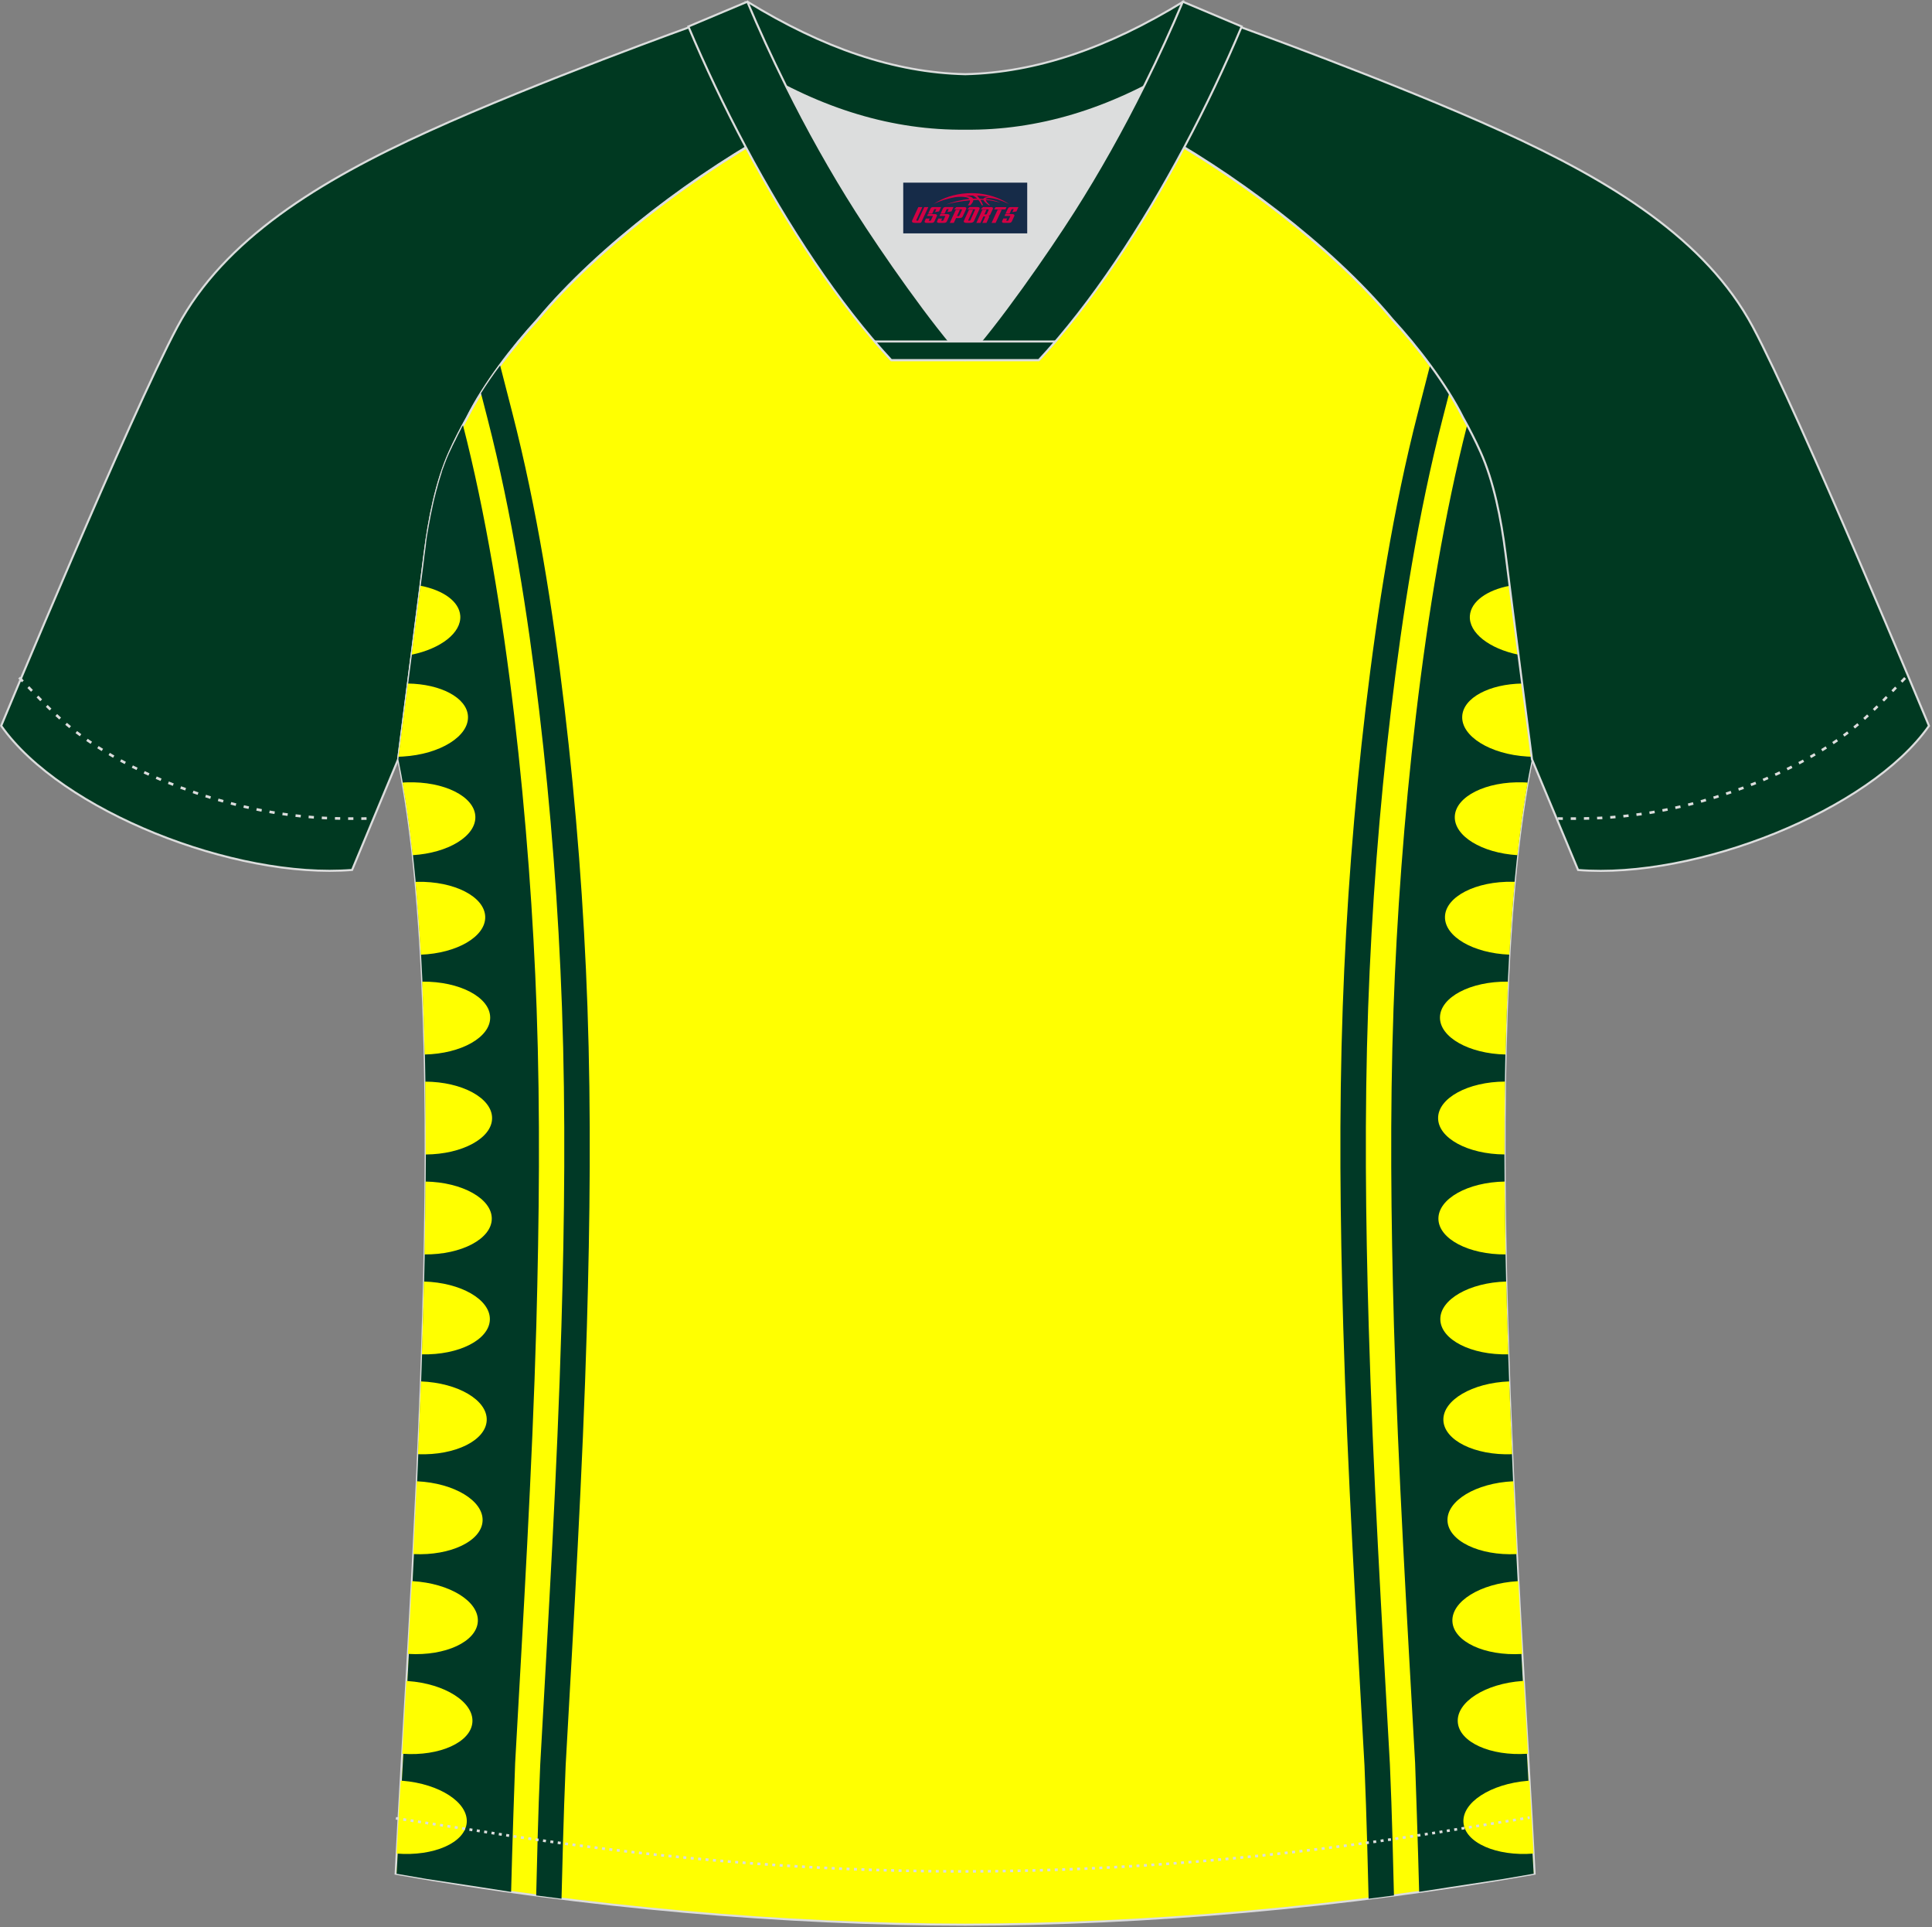 <?xml version="1.0" encoding="utf-8"?>
<!-- Generator: Adobe Illustrator 19.0.0, SVG Export Plug-In . SVG Version: 6.00 Build 0)  -->
<svg xmlns="http://www.w3.org/2000/svg" xmlns:xlink="http://www.w3.org/1999/xlink" version="1.1" id="图层_1" x="0px" y="0px" width="374px" height="373px" viewBox="0 0 374 373" enable-background="new 0 0 374 373" xml:space="preserve">
<rect x="0" y="0" width="374" height="373" fill="#808080" stroke="none"/>
<g id="XMLID_20_">
	<path fill="#003921" stroke="#DCDDDD" stroke-width="0.4" stroke-miterlimit="22.926" d="M151.72,24.33   c-7.08-5.95-12.46-12.55-16.99-19.54c0,0-30.63,10.99-51.78,20.61C61.8,35,43.42,46.27,34.34,63.24   c-9.08,16.97-34.11,77.23-34.11,77.23c11.56,16.47,45.25,29.73,67.93,27.9l8.91-21.4c0,0,3.8-29.24,5.12-39.81   c0.85-6.78,2.31-14.06,4.84-19.68c1.01-2.25,2.15-4.48,3.4-6.7c3.26-6.52,8.77-13.67,13.69-19.02   C116.01,47.5,135.36,33.07,151.72,24.33z"/>
	<path fill="#FFFF01" stroke="#DCDDDD" stroke-width="0.4" stroke-miterlimit="22.926" d="M291.47,107.27   c1.27,10.18,4.85,37.71,5.11,39.69c-10.86,52.55-2.19,162.18,0.49,215.68c-36.81,6.52-75.42,9.82-110.24,9.86   c-34.82-0.04-73.43-3.33-110.24-9.86c2.68-53.5,11.35-163.13,0.49-215.68c0.25-1.98,3.83-29.51,5.11-39.69   c0.85-6.78,2.31-14.06,4.84-19.68c1.01-2.25,2.15-4.48,3.4-6.7c3.26-6.52,8.77-13.67,13.69-19.02   c11.2-13.44,29.03-27.03,44.74-35.87c0.96-0.54-1.02-15.4-0.07-15.91c3.94,3.31,25.19,3.25,30.33,6.12l-2.65,0.68   c6.1,2.82,12.98,4.24,19.71,4.25c6.73-0.02-2.73-1.43,3.36-4.25l5.7-2.51c5.14-2.87,16.2-2.27,20.14-5.59   c0.73,0.39-1.96,16.43-1.22,16.84c15.87,8.82,34.04,22.6,45.4,36.23c4.92,5.36,10.44,12.5,13.7,19.02c1.25,2.22,2.39,4.46,3.4,6.7   C289.16,93.22,290.62,100.5,291.47,107.27z"/>
	<g>
		<path fill="#003926" d="M103.88,195.2c-1.21-34.31-5.62-79.35-14.25-112.9l-0.03,0.05l-0.02,0.03l-0.04,0.07l-0.01,0.01    l-0.04,0.08l-0.01,0.01l-0.04,0.07l-0.02,0.03l-0.03,0.05l-0.03,0.06l-0.01,0.03l-0.04,0.08l0,0l-0.04,0.08l-0.01,0.02l-0.03,0.07    l-0.02,0.04l-0.02,0.04l-0.03,0.06l-0.01,0.02l-0.04,0.08l0,0l-0.04,0.08l-0.01,0.02l-0.03,0.06L89,83.5l-0.02,0.04l-0.03,0.07    l-0.01,0.01l-0.04,0.08l0,0.01l-0.04,0.07l-0.01,0.03l-0.03,0.05l-0.03,0.05l-0.02,0.03l-0.04,0.07l0,0.01l-0.04,0.08l0,0.01    l-0.04,0.07l-0.02,0.04l-0.02,0.05l-0.03,0.06l-0.01,0.02l-0.04,0.08l0,0l-0.04,0.08l-0.01,0.02l-0.03,0.06l-0.02,0.04l-0.02,0.04    l-0.03,0.06l-0.01,0.02l-0.04,0.08l0,0l-0.04,0.08l-0.01,0.03l-0.03,0.06l-0.02,0.05l-0.02,0.04l-0.03,0.07l-0.01,0.01l-0.04,0.08    l0,0.01l-0.04,0.07l-0.01,0.03l-0.03,0.05L88,85.49l-0.05,0.1l0,0.01l-0.04,0.08l-0.01,0.01l-0.03,0.07l-0.02,0.04l-0.02,0.05    l-0.03,0.06l-0.01,0.02l-0.04,0.08v0L87.7,86.1l-0.01,0.02l-0.03,0.06l-0.02,0.04l-0.02,0.04l-0.03,0.07l-0.01,0.02l-0.04,0.08    l0,0l-0.04,0.08l-0.01,0.03l-0.02,0.06l-0.02,0.05l-0.02,0.03l-0.03,0.07l-0.01,0.01l-0.04,0.08l-0.01,0.01l-0.03,0.07l-0.02,0.03    l-0.02,0.05l-0.03,0.06l-0.01,0.03l-0.04,0.08l0,0.01l-0.04,0.08l-0.01,0.02l-0.03,0.07l-0.02,0.04l-0.02,0.04l-0.03,0.06    l-0.01,0.02l-0.04,0.08l-0.11,0.23l-0.01,0.03l-0.09,0.21l-0.03,0.06l-0.11,0.26l-0.01,0.01l-0.06,0.15l-0.05,0.12l-0.05,0.12    l-0.06,0.16l0,0l-0.08,0.2l-0.03,0.08l-0.02,0.06l-0.09,0.22l-0.01,0.03l-0.1,0.25l0,0.01l-0.09,0.24l-0.01,0.04l-0.08,0.21    l-0.09,0.24l0,0.01l-0.04,0.1l-0.06,0.15l-0.05,0.14l-0.04,0.12l-0.06,0.17l-0.03,0.09L85.5,91.5l-0.02,0.05l-0.09,0.26    l-0.08,0.26l0,0.01l-0.08,0.25l-0.01,0.05l-0.07,0.22l-0.02,0.08l-0.06,0.18l-0.04,0.11l-0.04,0.15l-0.04,0.15l-0.04,0.12    l-0.05,0.19l-0.03,0.08l-0.06,0.22l-0.01,0.05l-0.07,0.26l0,0.02l-0.07,0.27l-0.01,0.02l-0.07,0.25l-0.02,0.06l-0.06,0.22    l-0.02,0.09l-0.05,0.18l-0.03,0.13l-0.04,0.15l-0.04,0.16l-0.03,0.11l-0.05,0.2l-0.02,0.08l-0.06,0.23l-0.01,0.04l-0.07,0.27    l0,0.01l-0.07,0.28L83.97,97l-0.06,0.25l-0.01,0.06l-0.05,0.22l-0.06,0.28l-0.03,0.14l-0.03,0.15l-0.04,0.17l-0.02,0.11    l-0.04,0.21l-0.02,0.07l-0.05,0.25l-0.01,0.04l-0.06,0.28l0,0l-0.06,0.28l-0.01,0.04l-0.05,0.25l-0.01,0.07l-0.04,0.21l-0.02,0.11    l-0.03,0.18l-0.03,0.14l-0.05,0.29l-0.01,0.03l-0.02,0.1l-0.04,0.22l-0.01,0.07l-0.05,0.25l-0.01,0.03l-0.05,0.29v0l-0.05,0.28    l-0.01,0.04l-0.04,0.25l-0.01,0.08l-0.04,0.21l-0.02,0.11l-0.03,0.17l-0.03,0.15l-0.02,0.14l-0.03,0.19l-0.02,0.1l-0.04,0.22    l-0.01,0.06l-0.04,0.26l0,0.03l-0.04,0.29l0,0.01l-0.04,0.27l-0.01,0.05l-0.03,0.24l0,0.03l-0.01,0.05l0,0.02l0,0.04l-0.01,0.03    l0,0.04l0,0.03l0,0.04l-0.01,0.04l0,0.04l0,0.03l0,0.03l0,0.01c-0.08,0.6-0.16,1.2-0.24,1.79c0,0.04-0.01,0.07-0.02,0.11v0l0,0    l-0.06,0.49l0,0.02l-0.06,0.49l0,0.05l-0.06,0.49l-0.01,0.07l-0.06,0.49l-0.01,0.1c-1.41,11.18-4.39,34.15-4.79,37.16l-0.01,0.07    l-0.01,0.07l-0.01,0.07l0,0.03l-0.01,0.06l0,0.02c6.46,31.26,6.01,82.71,4.02,130.53c-1.22,32.08-3.13,62.84-4.36,85.17    c1.93,0.34,3.86,0.67,5.8,1c4.32,0.66,9.36,1.42,10.13,1.54c2.08,0.33,4.15,0.66,6.23,0.97l0.01,0c0.18-7.6,0.75-24.57,0.78-24.94    c1.57-28.23,3.28-56.41,4.1-84.71C104.37,236.12,104.6,215.61,103.88,195.2z"/>
		<path fill="#003926" d="M93.11,76.11l1.28,4.97c4.73,18.41,7.75,37.64,9.99,56.5c2.26,19.04,3.73,38.28,4.41,57.44    c0.72,20.54,0.49,41.11-0.11,61.65c-0.82,28.31-2.54,56.57-4.1,84.81c-0.21,4.85-0.38,9.73-0.51,14.61    c-0.1,3.41-0.18,6.82-0.26,10.21l-0.01,0.55c1.63,0.21,3.27,0.43,4.9,0.63l0.03-1.06c0.07-3.21,0.16-6.43,0.25-9.64    c0.14-5.03,0.31-10.07,0.52-15.08c1.57-28.22,3.28-56.52,4.11-84.87c0.6-20.65,0.83-41.32,0.11-61.96    c-0.68-19.29-2.17-38.67-4.44-57.85c-2.26-19.08-5.32-38.53-10.11-57.15l-2.35-9.14C95.49,72.49,94.25,74.3,93.11,76.11z"/>
		<path fill="#FFFF00" d="M78.75,151.42c7.2-0.24,13.14,2.73,13.27,6.63c0.12,3.77-5.25,7.04-12.13,7.46    c-0.55-4.98-1.2-9.67-1.97-14.04C78.2,151.44,78.47,151.42,78.75,151.42L78.75,151.42z M76.78,358.74    c0.23-4.39,0.49-9.11,0.78-14.11l0.36,0.02c7.18,0.59,12.74,4.21,12.43,8.1S83.96,359.32,76.78,358.74L76.78,358.74z     M77.86,339.42c0.26-4.51,0.53-9.23,0.81-14.09l0.27,0.02c7.18,0.5,12.78,4.07,12.51,7.95c-0.27,3.89-6.32,6.63-13.5,6.13    L77.86,339.42L77.86,339.42z M78.97,320.1c0.26-4.58,0.52-9.29,0.77-14.09l0.16,0.01c7.18,0.42,12.82,3.92,12.6,7.81    c-0.23,3.89-6.24,6.7-13.42,6.27L78.97,320.1L78.97,320.1z M80,300.78c0.24-4.63,0.47-9.33,0.68-14.09l0.06,0    c7.18,0.34,12.86,3.77,12.68,7.66c-0.18,3.89-6.16,6.77-13.34,6.43L80,300.78L80,300.78z M80.92,281.45    c0.2-4.66,0.39-9.37,0.56-14.09c7.18,0.27,12.88,3.63,12.74,7.51c-0.14,3.9-6.08,6.84-13.27,6.58L80.92,281.45L80.92,281.45z     M81.67,262.12c0.15-4.69,0.29-9.4,0.4-14.09c7.15,0.2,12.85,3.48,12.76,7.36C94.73,259.28,88.84,262.29,81.67,262.12    L81.67,262.12z M82.18,242.78c0.09-4.73,0.16-9.44,0.19-14.1c7.14,0.12,12.88,3.34,12.83,7.22    C95.15,239.77,89.33,242.85,82.18,242.78L82.18,242.78z M82.4,223.44c0.01-4.76-0.02-9.47-0.09-14.1    c7.16,0.03,12.96,3.19,12.95,7.07C95.25,220.27,89.51,223.4,82.4,223.44L82.4,223.44z M82.21,204.09    c-0.11-4.81-0.27-9.52-0.48-14.1l0.06,0c7.19-0.07,13.06,3.03,13.1,6.92C94.93,200.76,89.27,203.94,82.21,204.09L82.21,204.09z     M81.46,184.77c-0.28-4.87-0.62-9.58-1.04-14.09l0.32-0.01c7.2-0.15,13.1,2.88,13.19,6.78C94.01,181.26,88.47,184.5,81.46,184.77z    "/>
		<path fill="#003926" d="M269.76,195.2c1.21-34.31,5.62-79.35,14.25-112.9c0.5,0.92,0.98,1.85,1.43,2.77l0.02,0.04l0.12,0.25    l0.02,0.03l0.05,0.1l0.02,0.03l0.16,0.33l0.03,0.06l0.01,0.02l0.08,0.17l0.01,0.02l0.03,0.06l0.02,0.04l0.02,0.04l0.03,0.07    l0.01,0.02l0.08,0.17l0.01,0.03l0.02,0.06l0.02,0.05l0.02,0.03l0.03,0.07l0.01,0.01l0.04,0.08l0,0.01l0.03,0.07l0.02,0.03    l0.02,0.05l0.02,0.06l0.01,0.03l0.04,0.08l0,0.01l0.04,0.08l0.01,0.01l0.03,0.07l0.02,0.04l0.02,0.04l0.03,0.06l0.01,0.02    l0.04,0.08v0l0.1,0.23l0.01,0.03l0.09,0.21l0.03,0.06c0.07,0.18,0.15,0.36,0.23,0.54v0l0.05,0.12l0.06,0.15    c0.11,0.27,0.22,0.55,0.32,0.83l0,0.01l0.09,0.24l0.02,0.04l0.08,0.21l0.02,0.07l0.1,0.27l0.01,0.04    c0.06,0.18,0.12,0.36,0.18,0.53l0.01,0.02l0.03,0.09l0.07,0.21l0.02,0.05l0.08,0.24l0.09,0.28l0.01,0.01l0.08,0.25l0.02,0.05    l0.09,0.3l0.06,0.18l0.04,0.11l0,0.01l0.09,0.29l0.04,0.12l0.05,0.18l0.02,0.08l0.06,0.22l0.02,0.05l0.07,0.26l0,0.02l0.08,0.27    l0.01,0.02l0.08,0.31l0.06,0.22l0.02,0.09l0.05,0.18l0.03,0.13l0.04,0.15l0.04,0.16l0.03,0.11l0.05,0.2l0.02,0.08l0.06,0.23    l0.01,0.04l0.06,0.27l0,0.01l0.06,0.28l0.01,0.02l0.06,0.25l0.01,0.06l0.05,0.22l0.06,0.28l0.03,0.14l0.03,0.15l0,0.01    c0.08,0.37,0.16,0.75,0.24,1.12l0.06,0.28l0.01,0.04l0.05,0.25l0.01,0.07l0.04,0.21l0.02,0.11l0.04,0.18l0.03,0.14l0.03,0.14v0    c0.05,0.29,0.11,0.57,0.16,0.85l0.05,0.29v0l0.05,0.28l0.01,0.04l0.04,0.25l0.01,0.08l0.04,0.21l0.02,0.11l0.03,0.17l0.02,0.15    l0.02,0.14l0.03,0.19l0.02,0.1l0.04,0.22l0.01,0.06l0.04,0.26l0,0.03l0.04,0.29l0,0.01l0.01,0.04l0.04,0.28l0.03,0.24l0.01,0.03    l0,0.04l0,0.02l0,0.02l0.01,0.04l0,0.03l0,0.04l0.01,0.03l0,0.04l0.01,0.04l0,0.04l0.01,0.03l0,0.03l0,0.01l0,0.03l0,0.04l0,0.03    l0.01,0.04l0.01,0.04l0,0.04l0.01,0.03l0,0.04l0.01,0.03l0,0l0,0.04l0,0.04l0.01,0.03l0,0.04l0.01,0.03l0,0.04l0,0.03l0.01,0.04    l0.01,0.04l0,0.03l0,0.03l0.01,0.07l0,0.03c0.05,0.33,0.09,0.67,0.13,1l0.01,0.08l0,0l0,0v0v0v0v0l0,0.01    c0.16,1.27,0.35,2.82,0.57,4.55l0.03,0.22l0.06,0.44l0.03,0.25l0.05,0.42l0.04,0.28l0.05,0.41l0.04,0.32l0.05,0.39l0.05,0.35    l0.05,0.37l0.05,0.38l0.05,0.35l0.05,0.41l0.04,0.33l0.06,0.45l0.04,0.31c1.27,9.91,2.87,22.26,3.52,27.24l0.04,0.29l0.01,0.09    l0.03,0.27l0.01,0.08l0.03,0.24l0.01,0.07l0.03,0.22l0.01,0.07l0.02,0.19l0.01,0.07l0.02,0.15l0.01,0.07l0.01,0.11l0.01,0.07    l0.01,0.07l0.01,0.07l0,0.03l0.01,0.06l0,0.02c-6.43,31.14-6.01,82.33-4.04,130c1.22,32.27,3.14,63.25,4.38,85.7    c-1.93,0.34-3.86,0.67-5.8,1c-4.32,0.66-9.37,1.42-10.13,1.54c-2.08,0.33-4.16,0.66-6.24,0.97h0c-0.18-7.6-0.76-24.57-0.78-24.94    c-1.57-28.23-3.28-56.41-4.1-84.71C269.28,236.12,269.04,215.61,269.76,195.2z"/>
		<path fill="#003926" d="M280.53,76.11l-1.28,4.97c-4.73,18.41-7.75,37.64-9.99,56.5c-2.26,19.04-3.73,38.28-4.41,57.44    c-0.72,20.54-0.49,41.11,0.11,61.65c0.82,28.31,2.54,56.57,4.1,84.81c0.21,4.85,0.38,9.73,0.51,14.61    c0.1,3.41,0.18,6.82,0.26,10.21l0.01,0.55c-1.63,0.21-3.27,0.43-4.9,0.63l-0.03-1.06c-0.08-3.21-0.16-6.43-0.25-9.64    c-0.14-5.03-0.31-10.07-0.52-15.08c-1.57-28.22-3.28-56.52-4.11-84.87c-0.6-20.65-0.83-41.32-0.1-61.96    c0.68-19.29,2.17-38.67,4.44-57.85c2.27-19.08,5.32-38.53,10.11-57.15l2.35-9.14l0,0C278.15,72.49,279.4,74.3,280.53,76.11    L280.53,76.11z"/>
		<path fill="#FFFF00" d="M294.89,151.42c-7.2-0.24-13.14,2.73-13.27,6.63c-0.12,3.77,5.25,7.04,12.13,7.46    c0.55-4.98,1.2-9.68,1.97-14.04C295.45,151.44,295.17,151.42,294.89,151.42L294.89,151.42z M293.23,170.67    c-0.42,4.51-0.77,9.22-1.04,14.09c-7-0.27-12.55-3.5-12.47-7.32c0.08-3.9,5.99-6.93,13.18-6.78L293.23,170.67L293.23,170.67z     M291.92,189.99c-0.21,4.59-0.37,9.3-0.48,14.1c-7.07-0.15-12.73-3.34-12.69-7.18c0.04-3.9,5.9-7,13.1-6.92L291.92,189.99    L291.92,189.99z M291.34,209.33c-0.07,4.63-0.1,9.34-0.09,14.1c-7.11-0.04-12.86-3.17-12.86-7.03    C278.38,212.52,284.18,209.36,291.34,209.33L291.34,209.33z M291.28,228.68c0.03,4.67,0.1,9.37,0.19,14.1    c-7.15,0.06-12.97-3.01-13.02-6.88C278.4,232.02,284.13,228.8,291.28,228.68L291.28,228.68z M291.58,248.03    c0.11,4.69,0.24,9.4,0.4,14.09c-7.18,0.17-13.07-2.84-13.16-6.73C278.72,251.51,284.43,248.23,291.58,248.03L291.58,248.03z     M292.16,267.36c0.17,4.72,0.36,9.43,0.56,14.09l-0.04,0c-7.19,0.26-13.13-2.69-13.27-6.58    C279.29,270.99,284.99,267.63,292.16,267.36L292.16,267.36z M292.96,286.69c0.22,4.76,0.45,9.46,0.68,14.09l-0.08,0    c-7.19,0.34-13.16-2.54-13.35-6.43c-0.18-3.89,5.49-7.32,12.68-7.66L292.96,286.69L292.96,286.69z M293.91,306.01    c0.25,4.8,0.51,9.51,0.77,14.09l-0.1,0.01c-7.18,0.42-13.19-2.39-13.42-6.27c-0.23-3.89,5.41-7.39,12.59-7.81L293.91,306.01    L293.91,306.01z M294.98,325.32c0.28,4.87,0.55,9.58,0.81,14.09l-0.09,0.01c-7.18,0.5-13.23-2.24-13.5-6.13    c-0.27-3.89,5.33-7.45,12.51-7.95L294.98,325.32L294.98,325.32z M296.08,344.63c0.28,4.99,0.55,9.71,0.78,14.11    c-7.18,0.58-13.25-2.1-13.56-5.98c-0.32-3.89,5.24-7.51,12.43-8.1L296.08,344.63z"/>
		<path fill="#FFFF00" d="M78.97,132.29c6.36,0.1,11.41,2.75,11.62,6.31c0.23,3.89-5.4,7.39-12.59,7.82    c-0.29,0.02-0.58,0.03-0.86,0.04C77.37,144.63,78.11,138.95,78.97,132.29z"/>
		<path fill="#FFFF00" d="M81.4,113.37c4.38,0.84,7.5,3.03,7.7,5.8c0.23,3.31-3.79,6.38-9.41,7.54    C80.29,122.06,80.9,117.33,81.4,113.37z"/>
		<path fill="#FFFF00" d="M294.68,132.29c-6.36,0.1-11.41,2.75-11.62,6.31c-0.23,3.89,5.41,7.39,12.59,7.82    c0.29,0.02,0.58,0.03,0.86,0.04C296.27,144.63,295.53,138.95,294.68,132.29z"/>
		<path fill="#FFFF00" d="M292.24,113.37c-4.38,0.84-7.5,3.03-7.7,5.8c-0.24,3.31,3.78,6.38,9.41,7.54    C293.35,122.06,292.75,117.33,292.24,113.37z"/>
	</g>
	<path fill="#003921" stroke="#DCDDDD" stroke-width="0.4" stroke-miterlimit="22.926" d="M221.93,24.33   c7.07-5.95,12.46-12.55,16.99-19.54c0,0,30.63,10.99,51.78,20.61c21.15,9.61,39.53,20.88,48.61,37.85   c9.08,16.97,34.11,77.23,34.11,77.23c-11.56,16.47-45.25,29.73-67.93,27.9l-8.92-21.4c0,0-3.8-29.24-5.12-39.81   c-0.85-6.78-2.31-14.06-4.84-19.68c-1.01-2.25-2.15-4.48-3.4-6.7c-3.26-6.52-8.77-13.67-13.69-19.02   C257.64,47.5,238.29,33.07,221.93,24.33z"/>
	<path fill="none" stroke="#DCDDDD" stroke-width="0.507" stroke-miterlimit="22.926" stroke-dasharray="1.02,1.53" d="   M3.71,131.14c2.92,3.02,6.08,6.41,9.27,9.1c10.32,8.74,27.36,15.21,41.6,17.27c5.61,0.82,10.34,0.99,16.71,0.91"/>
	<path fill="none" stroke="#DCDDDD" stroke-width="0.507" stroke-miterlimit="22.926" stroke-dasharray="1.02,1.53" d="   M368.8,131.22c-2.9,3-6.04,6.35-9.19,9.02c-10.32,8.74-27.36,15.21-41.61,17.27c-5.61,0.82-10.34,0.99-16.71,0.91"/>
	<path fill="#003922" stroke="#DCDDDD" stroke-width="0.4" stroke-miterlimit="22.926" d="M145.36,12.88   c13.69,8.44,27.53,12.57,41.51,12.42c13.98,0.15,27.82-3.98,41.51-12.42c1.75-6.97,0.69-12.56,0.69-12.56   c-14.63,8.96-28.42,13.72-42.2,14.04c-13.77-0.31-27.57-5.07-42.2-14.04C144.67,0.32,143.61,5.92,145.36,12.88z"/>
	<path fill="#DCDDDD" d="M218.04,18.43c-10.31,4.7-20.7,6.99-31.17,6.88c-10.47,0.11-20.86-2.18-31.17-6.88   c-1.16-0.53-2.32-1.09-3.48-1.68c4.1,8.24,8.7,16.46,13.6,24.17c4.88,7.67,14.79,21.97,21.04,28.72l-0.04,0.06   c6.25-6.75,16.15-21.05,21.04-28.72c4.91-7.71,9.5-15.93,13.6-24.17l0.02-0.04C220.34,17.35,219.19,17.9,218.04,18.43z"/>
	<path fill="#003922" stroke="#DCDDDD" stroke-width="0.4" stroke-miterlimit="22.926" d="M152.04,16.4   c-2.68-5.4-5.15-10.81-7.37-16.07l-11.41,4.8c3.2,7.6,6.93,15.49,11.06,23.25c8.22,15.44,18,30.33,28.21,41.32h14.28l0.04-0.06   c-6.25-6.75-16.16-21.05-21.04-28.72c-4.91-7.71-9.5-15.93-13.6-24.17C152.16,16.63,152.1,16.51,152.04,16.4z"/>
	<path fill="#003922" stroke="#DCDDDD" stroke-width="0.4" stroke-miterlimit="22.926" d="M221.6,16.4   c2.68-5.4,5.16-10.81,7.37-16.07l11.4,4.8c-3.2,7.6-6.93,15.49-11.06,23.25c-8.22,15.44-18,30.33-28.21,41.32h-14.28l-0.04-0.06   c6.25-6.75,16.16-21.05,21.04-28.72c4.91-7.71,9.5-15.93,13.6-24.17C221.49,16.63,221.54,16.51,221.6,16.4z"/>
	<path fill="#003922" stroke="#DCDDDD" stroke-width="0.4" stroke-miterlimit="22.926" d="M186.82,69.69h14.28   c1.08-1.16,2.15-2.36,3.21-3.6l-14.38,0h-0.09h-6.05h-14.47c1.06,1.24,2.14,2.44,3.21,3.6L186.82,69.69L186.82,69.69z"/>
	<path fill="none" stroke="#DCDDDD" stroke-width="0.507" stroke-miterlimit="22.926" stroke-dasharray="0.576,0.864" d="   M76.64,351.91c1.31,0.22,15.14,2.3,16.44,2.51c30.89,4.95,61.95,7.77,93.3,7.77c30.85,0,61.41-2.73,91.81-7.53   c1.81-0.28,16.13-2.59,17.93-2.89"/>
	
</g>
<g id="tag_logo">
	<rect y="35.35" fill="#162B48" width="24" height="9.818" x="174.85"/>
	<g>
		<path fill="#D30044" d="M190.81,38.54l0.005-0.011c0.131-0.311,1.085-0.262,2.351,0.071c0.715,0.24,1.44,0.54,2.193,0.9    c-0.218-0.147-0.447-0.289-0.682-0.42l0.011,0.005l-0.011-0.005c-1.478-0.845-3.218-1.418-5.1-1.62    c-1.282-0.115-1.658-0.082-2.411-0.055c-2.449,0.142-4.68,0.905-6.458,2.095c1.26-0.638,2.722-1.075,4.195-1.336    c1.467-0.18,2.476-0.033,2.771,0.344c-1.691,0.175-3.469,0.633-4.555,1.075c1.156-0.338,2.967-0.665,4.647-0.813    c0.016,0.251-0.115,0.567-0.415,0.96h0.475c0.376-0.382,0.584-0.725,0.595-1.004c0.333-0.022,0.66-0.033,0.971-0.033    C189.64,38.98,189.85,39.33,190.05,39.72h0.262c-0.125-0.344-0.295-0.687-0.518-1.036c0.207,0,0.393,0.005,0.567,0.011    c0.104,0.267,0.496,0.66,1.058,1.025h0.245c-0.442-0.365-0.753-0.753-0.835-1.004c1.047,0.065,1.696,0.224,2.885,0.513    C192.63,38.8,191.89,38.63,190.81,38.54z M188.37,38.45c-0.164-0.295-0.655-0.485-1.402-0.551    c0.464-0.033,0.922-0.055,1.364-0.055c0.311,0.147,0.589,0.344,0.84,0.589C188.91,38.43,188.64,38.44,188.37,38.45z M190.35,38.5c-0.224-0.016-0.458-0.027-0.715-0.044c-0.147-0.202-0.311-0.398-0.502-0.6c0.082,0,0.164,0.005,0.24,0.011    c0.72,0.033,1.429,0.125,2.138,0.273C190.84,38.1,190.46,38.26,190.35,38.5z"/>
		<path fill="#D30044" d="M177.77,40.08L176.6,42.63C176.42,43,176.69,43.14,177.17,43.14l0.873,0.005    c0.115,0,0.251-0.049,0.327-0.175l1.342-2.891H178.93L177.71,42.71H177.54c-0.147,0-0.185-0.033-0.147-0.125l1.156-2.504H177.77L177.77,40.08z M179.63,41.43h1.271c0.36,0,0.584,0.125,0.442,0.425L180.87,42.89C180.77,43.11,180.5,43.14,180.27,43.14H179.35c-0.267,0-0.442-0.136-0.349-0.333l0.235-0.513h0.742L179.8,42.67C179.78,42.72,179.82,42.73,179.88,42.73h0.18    c0.082,0,0.125-0.016,0.147-0.071l0.376-0.813c0.011-0.022,0.011-0.044-0.055-0.044H179.46L179.63,41.43L179.63,41.43z M180.45,41.36h-0.78l0.475-1.025c0.098-0.218,0.338-0.256,0.578-0.256H182.17L181.78,40.92L181,41.04l0.262-0.562H180.97c-0.082,0-0.12,0.016-0.147,0.071L180.45,41.36L180.45,41.36z M182.04,41.43L181.87,41.8h1.069c0.06,0,0.06,0.016,0.049,0.044    L182.61,42.66C182.59,42.71,182.55,42.73,182.47,42.73H182.29c-0.055,0-0.104-0.011-0.082-0.06l0.175-0.376H181.64L181.41,42.81C181.31,43,181.49,43.14,181.76,43.14h0.916c0.24,0,0.502-0.033,0.605-0.251l0.475-1.031c0.142-0.3-0.082-0.425-0.442-0.425H182.04L182.04,41.43z M182.85,41.36l0.371-0.818c0.022-0.055,0.06-0.071,0.147-0.071h0.295L183.4,41.03l0.791-0.115l0.387-0.845H183.13c-0.24,0-0.48,0.038-0.578,0.256L182.08,41.36L182.85,41.36L182.85,41.36z M185.25,41.82h0.278c0.087,0,0.153-0.022,0.202-0.115    l0.496-1.075c0.033-0.076-0.011-0.12-0.125-0.12H184.7l0.431-0.431h1.522c0.355,0,0.485,0.153,0.393,0.355l-0.676,1.445    c-0.06,0.125-0.175,0.333-0.644,0.327l-0.649-0.005L184.64,43.14H183.86l1.178-2.558h0.785L185.25,41.82L185.25,41.82z     M187.84,42.63c-0.022,0.049-0.06,0.076-0.142,0.076h-0.191c-0.082,0-0.109-0.027-0.082-0.076l0.944-2.051h-0.785l-0.987,2.138    c-0.125,0.273,0.115,0.415,0.453,0.415h0.72c0.327,0,0.649-0.071,0.769-0.322l1.085-2.384c0.093-0.202-0.06-0.355-0.415-0.355    h-1.533l-0.431,0.431h1.38c0.115,0,0.164,0.033,0.131,0.104L187.84,42.63L187.84,42.63z M190.56,41.5h0.278    c0.087,0,0.158-0.022,0.202-0.115l0.344-0.753c0.033-0.076-0.011-0.12-0.125-0.12h-1.402l0.425-0.431h1.527    c0.355,0,0.485,0.153,0.393,0.355l-0.529,1.124c-0.044,0.093-0.147,0.18-0.393,0.18c0.224,0.011,0.256,0.158,0.175,0.327    l-0.496,1.075h-0.785l0.54-1.167c0.022-0.055-0.005-0.087-0.104-0.087h-0.235L189.79,43.14h-0.785l1.178-2.558h0.785L190.56,41.5L190.56,41.5z M193.13,40.59L191.95,43.14h0.785l1.184-2.558H193.13L193.13,40.59z M194.64,40.52l0.202-0.431h-2.1l-0.295,0.431    H194.64L194.64,40.52z M194.62,41.43h1.271c0.36,0,0.584,0.125,0.442,0.425l-0.475,1.031c-0.104,0.218-0.371,0.251-0.605,0.251    h-0.916c-0.267,0-0.442-0.136-0.349-0.333l0.235-0.513h0.742L194.79,42.67c-0.022,0.049,0.022,0.06,0.082,0.06h0.18    c0.082,0,0.125-0.016,0.147-0.071l0.376-0.813c0.011-0.022,0.011-0.044-0.049-0.044h-1.069L194.62,41.43L194.62,41.43z     M195.43,41.36H194.65l0.475-1.025c0.098-0.218,0.338-0.256,0.578-0.256h1.451l-0.387,0.845l-0.791,0.115l0.262-0.562h-0.295    c-0.082,0-0.12,0.016-0.147,0.071L195.43,41.36z"/>
	</g>
</g>
</svg>